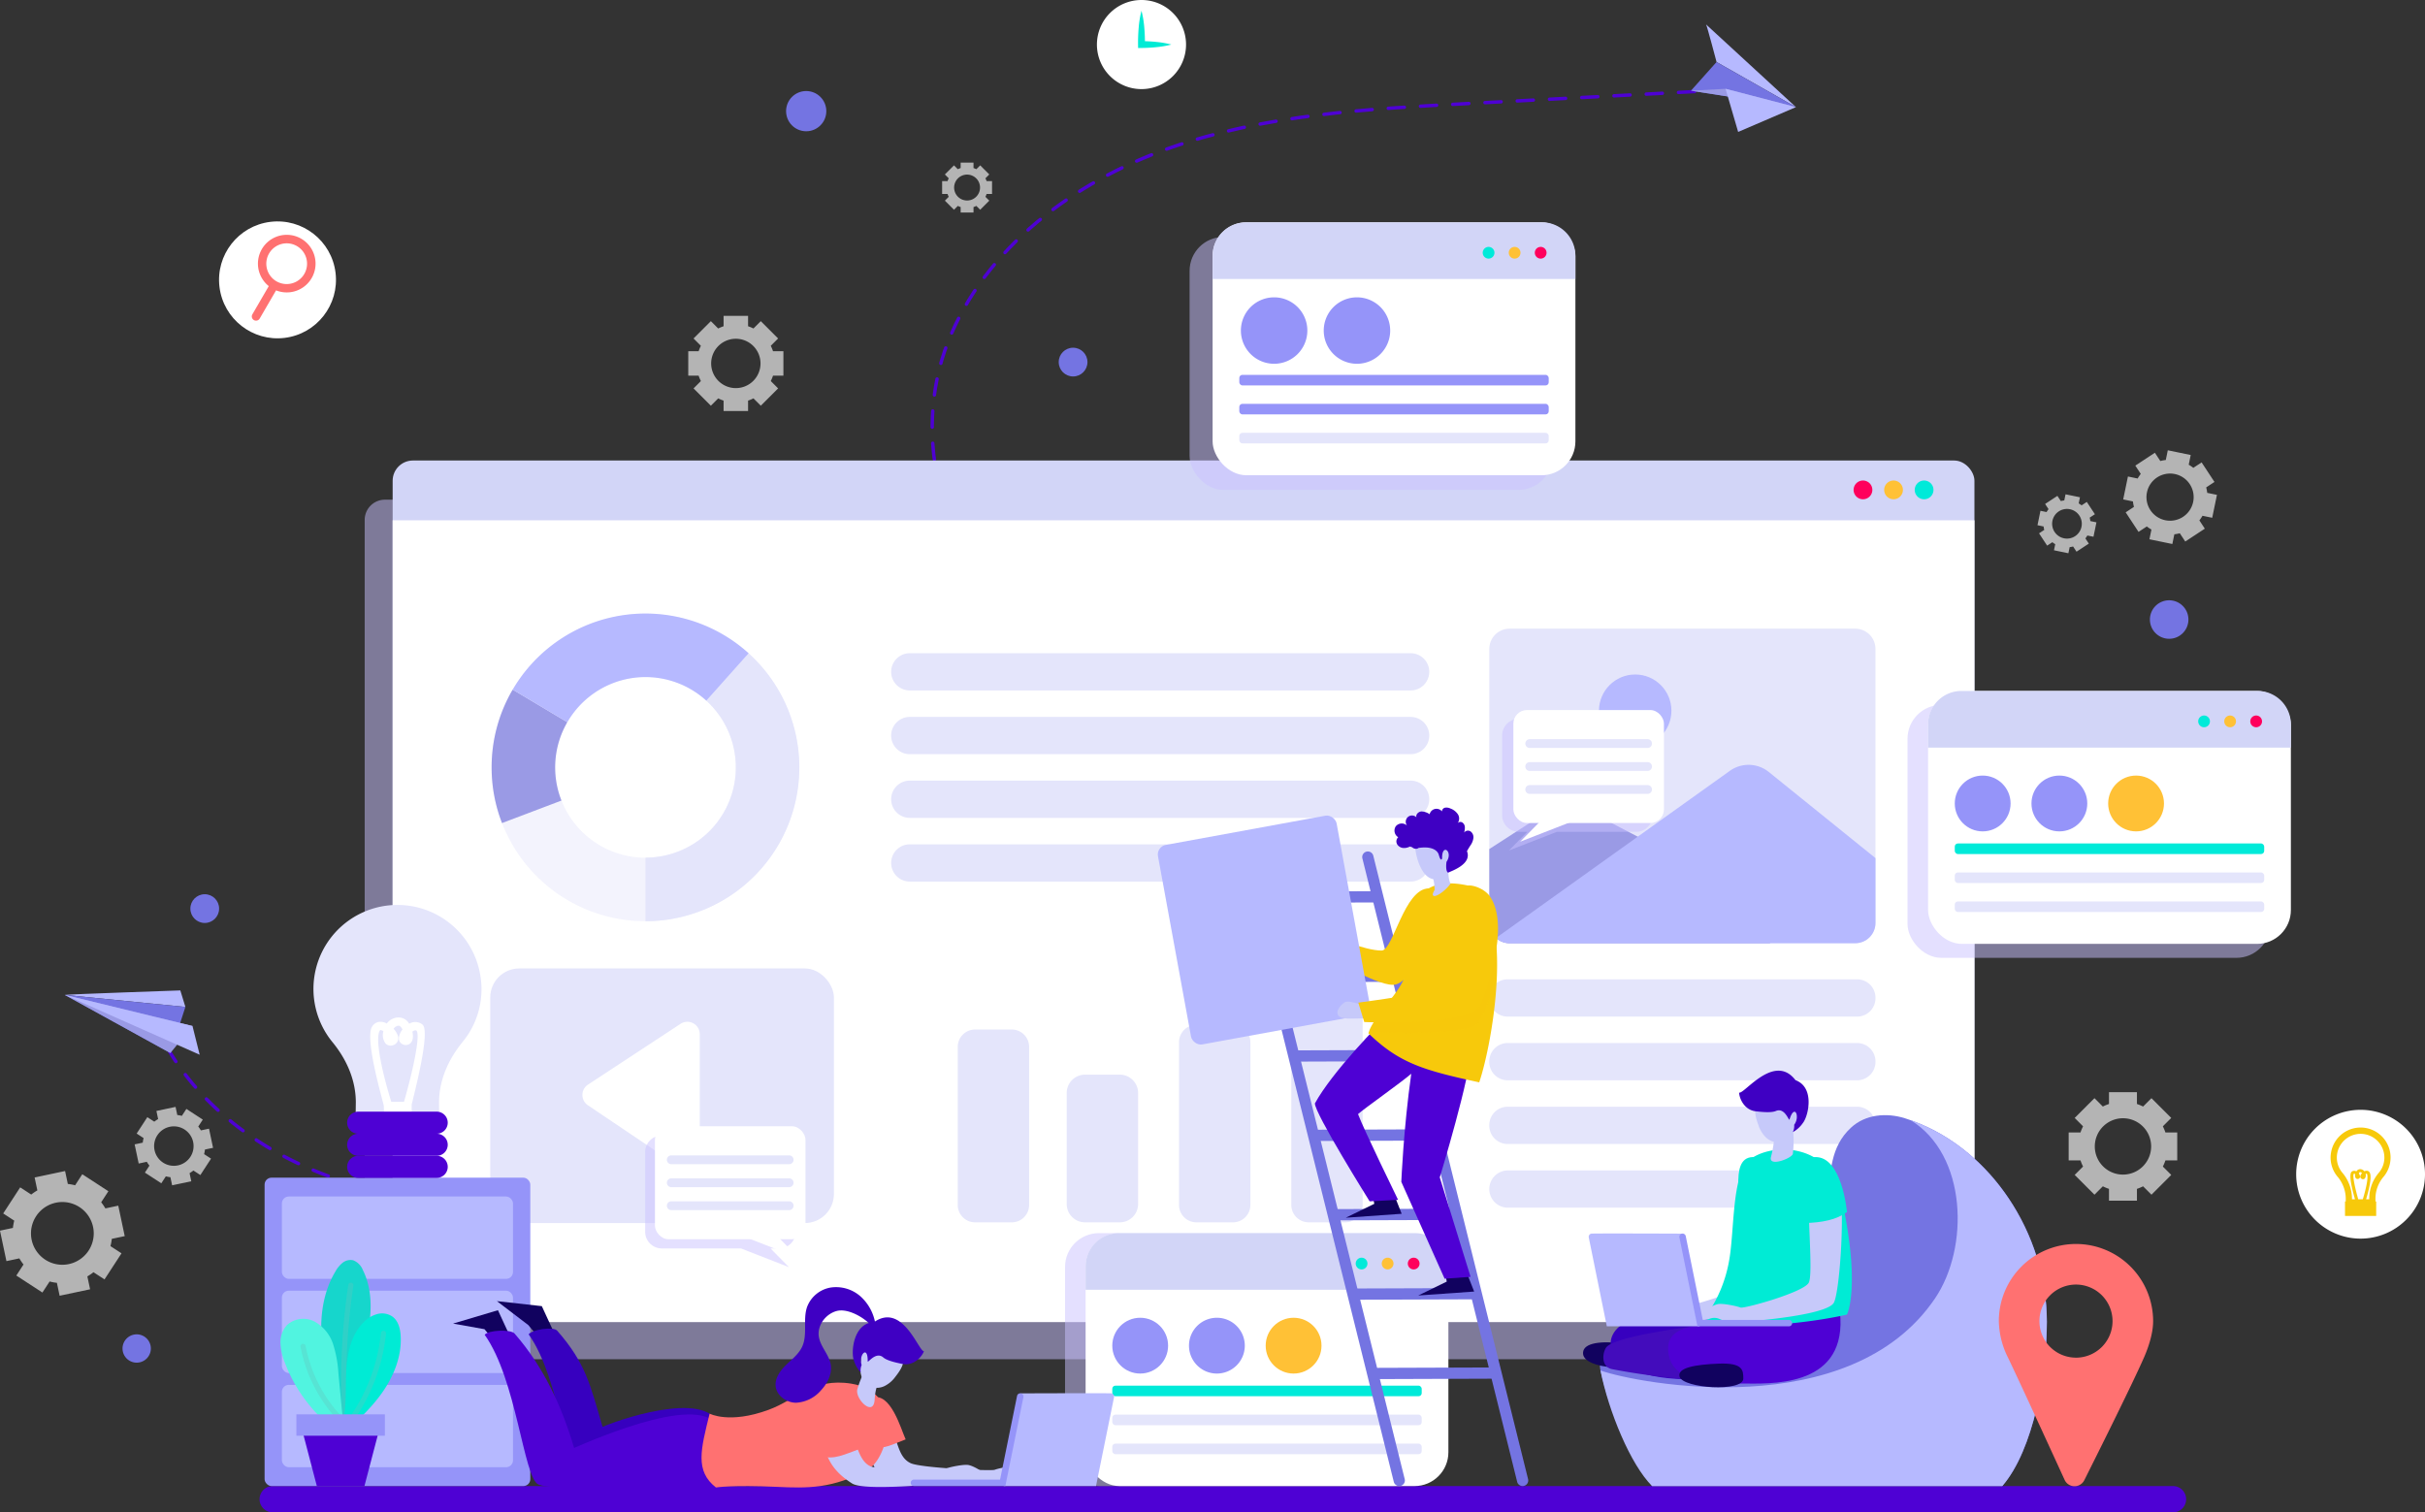 <svg xmlns="http://www.w3.org/2000/svg" xmlns:xlink="http://www.w3.org/1999/xlink" width="677.182" height="422.395" viewBox="0 0 677.182 422.395">
  <rect x="0" y="0" width="677.182" height="422.395" fill="#333333" stroke="none"/>
  <defs>
    <clipPath id="clip-path">
      <path id="Rectangle_670" data-name="Rectangle 670" d="M5.652,0H102.19a5.651,5.651,0,0,1,5.651,5.651V82.2a5.651,5.651,0,0,1-5.651,5.651H5.652A5.652,5.652,0,0,1,0,82.2V5.652A5.652,5.652,0,0,1,5.652,0Z" fill="none"/>
    </clipPath>
  </defs>
  <g id="website_development_illustration" transform="translate(-57.598 -213.871)">
    <g id="Group_4100" data-name="Group 4100" transform="translate(57.598 213.871)">
      <path id="Path_9240" data-name="Path 9240" d="M597.73,171.49,525.619,175.3c-28.213,1.493-56.877,3.071-83.527,12.453s-51.483,27.82-61.841,54.106-2.361,60.5,22.187,74.484" transform="translate(-115.508 -146.394)" fill="none" stroke="#4e01d4" stroke-linecap="round" stroke-miterlimit="10" stroke-width="0.951" stroke-dasharray="4.509"/>
      <path id="Path_9242" data-name="Path 9242" d="M441.694,338.75c11.881,20.449,33.7,33.853,56.7,39.367s47.17,3.847,70.427-.445a320.066,320.066,0,0,0,88.2-30.1c14.325-7.373,28.436-15.955,44.281-18.865,25.883-4.752,54.078,7.9,67.736,30.392" transform="translate(-394.966 -46.1)" fill="none" stroke="#4e01d4" stroke-linecap="round" stroke-miterlimit="10" stroke-width="0.951" stroke-dasharray="4.509"/>
      <path id="Path_9244" data-name="Path 9244" d="M559.938,226.635a10.852,10.852,0,0,1-.626,1.5l2.051,2.052-4.837,4.837-2.051-2.052a10.851,10.851,0,0,1-1.5.626v2.9h-6.841v-2.9a10.841,10.841,0,0,1-1.5-.626l-2.051,2.052-4.837-4.837,2.051-2.052a10.852,10.852,0,0,1-.626-1.5h-2.9v-6.841h2.9a10.851,10.851,0,0,1,.626-1.5l-2.051-2.051,4.837-4.837,2.051,2.053a10.849,10.849,0,0,1,1.5-.627v-2.9h6.841v2.9a10.859,10.859,0,0,1,1.5.627l2.051-2.053,4.837,4.837-2.051,2.051a10.851,10.851,0,0,1,.626,1.5h2.9v6.841Zm-3.491-3.42a6.891,6.891,0,1,0-6.892,6.891A6.891,6.891,0,0,0,556.447,223.215Z" transform="translate(-344.073 -121.711)" fill="#fff" opacity="0.63"/>
      <path id="Path_9245" data-name="Path 9245" d="M326.24,361.038a12.466,12.466,0,0,1-.714,1.713l2.342,2.341-5.522,5.522L320,368.271a12.269,12.269,0,0,1-1.713.716v3.305h-7.809v-3.305a12.27,12.27,0,0,1-1.713-.716l-2.341,2.343-5.522-5.522,2.341-2.341a12.466,12.466,0,0,1-.714-1.713h-3.307v-7.809h3.307a12.463,12.463,0,0,1,.714-1.713l-2.341-2.341,5.522-5.522,2.341,2.342a12.441,12.441,0,0,1,1.713-.714v-3.307h7.809v3.307a12.44,12.44,0,0,1,1.713.714l2.342-2.342,5.522,5.522-2.342,2.341a12.463,12.463,0,0,1,.714,1.713h3.305v7.809Zm-3.985-3.9A7.868,7.868,0,1,0,314.387,365,7.869,7.869,0,0,0,322.255,357.134Z" transform="translate(278.454 -36.944)" fill="#fff" opacity="0.63"/>
      <path id="Path_9246" data-name="Path 9246" d="M513.212,192.629a5.535,5.535,0,0,1-.328.788l1.077,1.077-2.539,2.539-1.077-1.077a5.81,5.81,0,0,1-.786.328v1.52h-3.591v-1.52a5.54,5.54,0,0,1-.788-.328l-1.076,1.077-2.54-2.539,1.077-1.077a5.527,5.527,0,0,1-.328-.788h-1.521v-3.591h1.521a5.506,5.506,0,0,1,.328-.787l-1.077-1.077,2.54-2.539,1.076,1.077a5.738,5.738,0,0,1,.788-.33v-1.52h3.591v1.52a5.814,5.814,0,0,1,.786.33l1.077-1.077,2.539,2.539-1.077,1.077a5.514,5.514,0,0,1,.328.787h1.521v3.591Zm-1.831-1.795a3.618,3.618,0,1,0-3.619,3.617A3.619,3.619,0,0,0,511.381,190.834Z" transform="translate(-237.704 -138.451)" fill="#fff" opacity="0.63"/>
      <path id="Path_9247" data-name="Path 9247" d="M339.583,243.163a10.393,10.393,0,0,1,.289,1.525l2.716.56-1.322,6.4-2.716-.56a10.29,10.29,0,0,1-.869,1.287l1.522,2.314-5.463,3.593-1.522-2.312a10.186,10.186,0,0,1-1.525.287l-.56,2.716-6.4-1.32.56-2.716a10.652,10.652,0,0,1-1.287-.869l-2.312,1.521-3.594-5.461,2.314-1.522a10.4,10.4,0,0,1-.289-1.525l-2.716-.562,1.322-6.4,2.716.562a10.163,10.163,0,0,1,.869-1.287l-1.522-2.314,5.463-3.594,1.52,2.314a10.427,10.427,0,0,1,1.527-.289l.56-2.716,6.4,1.322-.56,2.716a10.278,10.278,0,0,1,1.287.869l2.312-1.522,3.594,5.463Zm-4.583-.9a6.588,6.588,0,1,0-1.883,9.125A6.588,6.588,0,0,0,335,242.265Zm-27.95,9.346a6.673,6.673,0,0,1,.182.959l1.706.353-.829,4.026L306.4,256.6a6.644,6.644,0,0,1-.547.808l.957,1.455-3.435,2.259-.957-1.453a6.441,6.441,0,0,1-.959.181l-.353,1.708-4.026-.831.353-1.708a6.191,6.191,0,0,1-.809-.547l-1.455.957-2.259-3.435,1.453-.956a6.681,6.681,0,0,1-.181-.961l-1.708-.351.831-4.026,1.708.351a6.424,6.424,0,0,1,.547-.81l-.957-1.455,3.435-2.259.956,1.455a6.466,6.466,0,0,1,.961-.181l.351-1.708,4.028.829-.353,1.709a6.585,6.585,0,0,1,.81.545l1.455-.957,2.259,3.435Zm-2.882-.565a4.142,4.142,0,1,0-1.184,5.737A4.143,4.143,0,0,0,304.169,251.047Z" transform="translate(276.495 -107.037)" fill="#fff" opacity="0.63"/>
      <path id="Path_9248" data-name="Path 9248" d="M639.84,388.5a13.673,13.673,0,0,1-1.164-1.708l-3.607.764-1.8-8.509,3.607-.762a13.947,13.947,0,0,1,.375-2.031l-3.085-2.01,4.745-7.287,3.085,2.01a13.785,13.785,0,0,1,1.708-1.163l-.762-3.609,8.507-1.8.762,3.608a13.935,13.935,0,0,1,2.031.374l2.01-3.085,7.287,4.745-2.01,3.085a13.824,13.824,0,0,1,1.164,1.708l3.607-.762,1.8,8.507-3.607.762a13.962,13.962,0,0,1-.374,2.033l3.085,2.008-4.745,7.287-3.085-2.01a13.676,13.676,0,0,1-1.708,1.164l.764,3.607-8.509,1.8-.762-3.607a13.932,13.932,0,0,1-2.031-.374l-2.01,3.085-7.287-4.745Zm6.065-1.345a8.762,8.762,0,1,0-2.56-12.123A8.762,8.762,0,0,0,645.905,387.153ZM675,360.891a8.721,8.721,0,0,1-.731-1.074L672,360.3l-1.13-5.35,2.269-.479a8.576,8.576,0,0,1,.235-1.277l-1.941-1.263,2.985-4.581,1.939,1.263a8.662,8.662,0,0,1,1.074-.731l-.48-2.269,5.35-1.13.479,2.269a8.555,8.555,0,0,1,1.277.235l1.263-1.941,4.583,2.985-1.264,1.939a8.661,8.661,0,0,1,.732,1.074l2.268-.479,1.13,5.35-2.268.479a8.559,8.559,0,0,1-.236,1.277l1.941,1.263-2.983,4.583-1.941-1.264a8.513,8.513,0,0,1-1.072.731l.478,2.269-5.35,1.13-.479-2.269a8.331,8.331,0,0,1-1.276-.235l-1.264,1.941-4.581-2.985Zm3.814-.846a5.509,5.509,0,1,0-1.611-7.622A5.509,5.509,0,0,0,678.813,360.045Z" transform="translate(-633.272 -35.335)" fill="#fff" opacity="0.63"/>
      <g id="Group_4100-2" data-name="Group 4100" transform="translate(306.317 0)">
        <path id="Path_9249" data-name="Path 9249" d="M492.685,168.649a12.443,12.443,0,1,1-12.443-12.443A12.442,12.442,0,0,1,492.685,168.649Z" transform="translate(-467.799 -156.206)" fill="#fff"/>
        <path id="Path_9250" data-name="Path 9250" d="M471.261,158.032a27.43,27.43,0,0,1,.782,4.722q.207,2.362.176,4.722l-.957-.959c1.389.021,2.78.077,4.169.232a26.009,26.009,0,0,1,4.167.727,26.2,26.2,0,0,1-4.167.727c-1.389.154-2.78.21-4.169.23l-.946.015-.011-.972q-.03-2.362.176-4.722A27.439,27.439,0,0,1,471.261,158.032Z" transform="translate(-458.818 -155.034)" fill="#00ebd5"/>
      </g>
      <g id="Group_4101" data-name="Group 4101" transform="translate(59.295 59.979)">
        <ellipse id="Ellipse_292" data-name="Ellipse 292" cx="16.318" cy="16.318" rx="16.318" ry="16.318" transform="matrix(-0.122, -0.993, 0.993, -0.122, 3.988, 36.379)" fill="#fff"/>
        <path id="Path_9251" data-name="Path 9251" d="M625.677,228.705l-4.583,7.887a1.179,1.179,0,0,1-2.039-1.184l4.584-7.888a8.045,8.045,0,1,1,2.038,1.186Zm7.883-4.588a5.689,5.689,0,1,0-7.777,2.059A5.7,5.7,0,0,0,633.561,224.117Z" transform="translate(-607.88 -207.587)" fill="#ff7171"/>
      </g>
      <g id="Group_4102" data-name="Group 4102" transform="translate(641.211 309.965)">
        <path id="Path_9252" data-name="Path 9252" d="M293.064,362.964a17.986,17.986,0,1,1-17.985-17.985A17.986,17.986,0,0,1,293.064,362.964Z" transform="translate(-257.093 -344.979)" fill="#fff"/>
        <path id="Path_9253" data-name="Path 9253" d="M275.468,367.661v.97h.205v4.034h-8.706v-4.034h.205v-.969a9.609,9.609,0,0,0-2.353-6.034,8.254,8.254,0,0,1-1.742-6.727,8.371,8.371,0,1,1,14.724,6.75A9.493,9.493,0,0,0,275.468,367.661Zm-6.558,0v.356h.844c-.854-2.941-1.813-6.957-.936-7.694a1.125,1.125,0,0,1,1.187-.163,1.285,1.285,0,0,1,.145.069,1.227,1.227,0,0,1,1.082-.626h0a1.486,1.486,0,0,1,1.148.608,1.234,1.234,0,0,1,.9-.138,1,1,0,0,1,.593.494c.716,1.289-.388,5.376-1.02,7.45h.88v-.358a11.2,11.2,0,0,1,2.727-7.113,6.483,6.483,0,0,0,1.5-4.167,6.637,6.637,0,0,0-13.167-1.184,6.541,6.541,0,0,0,1.376,5.333A11.312,11.312,0,0,1,268.909,367.663Zm3.025.356c.8-2.58,1.658-6.169,1.158-7.072a.189.189,0,0,0-.076-.085.691.691,0,0,0-.3.122,1.385,1.385,0,0,1-.227,1.233.7.7,0,0,1-.709.167.733.733,0,0,1-.489-1,1.932,1.932,0,0,1,.407-.642.637.637,0,0,0-.507-.312c-.105,0-.21.118-.264.19a1.4,1.4,0,0,0-.113.192,1.545,1.545,0,0,1,.36.852.635.635,0,0,1-.376.617.69.69,0,0,1-.762-.09,1.229,1.229,0,0,1-.209-1.174.956.956,0,0,0-.158-.092c-.167-.072-.223-.023-.266.013-.368.486.338,3.892,1.261,7.08Z" transform="translate(-253.333 -343.033)" fill="#f7c90b"/>
      </g>
      <g id="Group_4104" data-name="Group 4104" transform="translate(18.106 276.616)">
        <path id="Path_9258" data-name="Path 9258" d="M637.976,325.925c.962-.181,32.249-1.256,32.249-1.256l1.417,4.614Z" transform="translate(-637.976 -324.669)" fill="#b6b9ff"/>
        <path id="Path_9259" data-name="Path 9259" d="M671.642,328.792l-4.2,12.877-29.467-16.234Z" transform="translate(-637.975 -324.178)" fill="#7474e2"/>
        <path id="Path_9260" data-name="Path 9260" d="M666.236,341.668l-29.467-16.234,35.648,8.685Z" transform="translate(-636.769 -324.178)" fill="#9a9ae5"/>
        <path id="Path_9261" data-name="Path 9261" d="M671.192,334.119l-35.648-8.685L673.2,342.143Z" transform="translate(-635.544 -324.178)" fill="#b6b9ff"/>
      </g>
      <g id="Group_4105" data-name="Group 4105" transform="translate(472.197 6.832)">
        <path id="Path_9262" data-name="Path 9262" d="M364.077,160.367c.335.665,2.921,10.484,2.921,10.484l22.165,12.6Z" transform="translate(-359.846 -160.367)" fill="#b6b9ff"/>
        <path id="Path_9263" data-name="Path 9263" d="M364.077,174.77l7.151-8.018,22.165,12.6Z" transform="translate(-364.077 -156.268)" fill="#7474e2"/>
        <path id="Path_9264" data-name="Path 9264" d="M364.077,171.843l9.664-.533,19.653,5.119Z" transform="translate(-364.077 -153.341)" fill="#9a9ae5"/>
        <path id="Path_9265" data-name="Path 9265" d="M364.077,171.31l3.518,12.045,16.134-6.926Z" transform="translate(-354.414 -153.341)" fill="#b6b9ff"/>
      </g>
      <g id="Group_4107" data-name="Group 4107" transform="translate(101.838 128.618)">
        <rect id="Rectangle_665" data-name="Rectangle 665" width="441.714" height="240.063" rx="5.658" transform="translate(0 10.934)" fill="#cbc2ff" opacity="0.5" style="mix-blend-mode: multiply;isolation: isolate"/>
        <rect id="Rectangle_666" data-name="Rectangle 666" width="441.714" height="240.063" rx="5.658" transform="translate(7.81 0)" fill="#d2d5f7"/>
        <path id="Rectangle_667" data-name="Rectangle 667" d="M0,0H441.714a0,0,0,0,1,0,0V218.332a5.62,5.62,0,0,1-5.62,5.62H5.62A5.62,5.62,0,0,1,0,218.332V0A0,0,0,0,1,0,0Z" transform="translate(7.81 16.691)" fill="#fff"/>
      </g>
      <g id="Group_4108" data-name="Group 4108" transform="translate(517.619 134.207)">
        <path id="Path_9270" data-name="Path 9270" d="M356.316,240.557a2.617,2.617,0,1,1-2.617-2.617A2.617,2.617,0,0,1,356.316,240.557Z" transform="translate(-351.081 -237.94)" fill="#ff005c"/>
        <path id="Path_9271" data-name="Path 9271" d="M348.5,237.94a2.617,2.617,0,1,0,2.617,2.617A2.617,2.617,0,0,0,348.5,237.94Z" transform="translate(-337.345 -237.94)" fill="#ffc136"/>
        <path id="Path_9272" data-name="Path 9272" d="M343.3,237.94a2.617,2.617,0,1,0,2.617,2.617A2.617,2.617,0,0,0,343.3,237.94Z" transform="translate(-323.612 -237.94)" fill="#00ead9"/>
      </g>
      <g id="Group_4112" data-name="Group 4112" transform="translate(136.898 171.353)">
        <g id="Group_4109" data-name="Group 4109" transform="translate(0.387)">
          <path id="Path_9273" data-name="Path 9273" d="M533.563,303.535a42.931,42.931,0,1,1,2.906,15.558A42.753,42.753,0,0,1,533.563,303.535Zm17.748,0a24.868,24.868,0,0,0,1.767,9.271,25.188,25.188,0,0,0,23.458,15.955c.218,0,.435-.013.64-.026A25.216,25.216,0,1,0,554.7,290.909,24.925,24.925,0,0,0,551.311,303.535Z" transform="translate(-533.563 -260.562)" fill="#e4e5fb" opacity="0.45"/>
          <path id="Path_9274" data-name="Path 9274" d="M533.563,342.155V324.42c.218,0,.435-.013.64-.026a25.2,25.2,0,0,0,16.353-43.83l11.806-13.241a42.956,42.956,0,0,1-28.8,74.832Z" transform="translate(-490.59 -256.221)" fill="#e4e5fb"/>
          <path id="Path_9275" data-name="Path 9275" d="M573.021,295.224A42.818,42.818,0,0,1,578.9,273.5l15.257,9.095a25.217,25.217,0,0,0-1.636,21.895l-16.6,6.289A42.833,42.833,0,0,1,573.021,295.224Z" transform="translate(-573.018 -252.253)" fill="#9a9ae5"/>
          <path id="Path_9276" data-name="Path 9276" d="M542.186,281.812a42.963,42.963,0,0,1,65.889-10.149L596.26,284.9a25.2,25.2,0,0,0-38.817,6.008Z" transform="translate(-536.299 -260.561)" fill="#b6b9ff"/>
        </g>
        <path id="Path_9277" data-name="Path 9277" d="M571.5,267.313H431.638a5.2,5.2,0,0,0-5.2,5.2h0a5.2,5.2,0,0,0,5.2,5.2H571.5a5.2,5.2,0,0,0,5.2-5.2h0A5.2,5.2,0,0,0,571.5,267.313Zm0,28.2H431.638a5.2,5.2,0,0,1-5.2-5.205h0a5.2,5.2,0,0,1,5.2-5.2H571.5a5.2,5.2,0,0,1,5.2,5.2h0A5.2,5.2,0,0,1,571.5,295.511Zm0,17.789H431.638a5.2,5.2,0,0,1-5.2-5.205h0a5.2,5.2,0,0,1,5.2-5.2H571.5a5.2,5.2,0,0,1,5.2,5.2h0A5.2,5.2,0,0,1,571.5,313.3Zm0,17.789H431.638a5.2,5.2,0,0,1-5.2-5.2v0a5.2,5.2,0,0,1,5.2-5.2H571.5a5.2,5.2,0,0,1,5.2,5.205h0A5.2,5.2,0,0,1,571.5,331.09Z" transform="translate(-314.479 -256.228)" fill="#e4e5fb"/>
        <path id="Path_9278" data-name="Path 9278" d="M458.392,328.065v-.154a5.115,5.115,0,0,0-5.113-5.128H355.663a5.115,5.115,0,0,0-5.113,5.126v.156a5.126,5.126,0,0,0,5.126,5.126h97.589A5.127,5.127,0,0,0,458.392,328.065ZM355.676,340.574h97.589a5.126,5.126,0,0,1,5.126,5.126v.154a5.126,5.126,0,0,1-5.126,5.126H355.676a5.126,5.126,0,0,1-5.126-5.126V345.7A5.126,5.126,0,0,1,355.676,340.574ZM458.392,363.49v.154a5.127,5.127,0,0,1-5.126,5.128H355.676a5.127,5.127,0,0,1-5.126-5.128v-.154a5.127,5.127,0,0,1,5.126-5.126h97.589A5.127,5.127,0,0,1,458.392,363.49Zm-5.205,23.072H355.755a5.2,5.2,0,0,1-5.205-5.205h0a5.2,5.2,0,0,1,5.205-5.2h97.431a5.2,5.2,0,0,1,5.205,5.2h0A5.2,5.2,0,0,1,453.187,386.562Z" transform="translate(-71.564 -220.616)" fill="#e4e5fb"/>
        <rect id="Rectangle_668" data-name="Rectangle 668" width="95.975" height="71.103" rx="8.107" transform="translate(0 99.129)" fill="#e4e5fb"/>
        <g id="Group_4111" data-name="Group 4111" transform="translate(278.987 4.229)">
          <g id="Group_4110" data-name="Group 4110" clip-path="url(#clip-path)">
            <path id="Rectangle_669" data-name="Rectangle 669" d="M5.652,0H102.19a5.651,5.651,0,0,1,5.651,5.651V82.2a5.651,5.651,0,0,1-5.651,5.651H5.652A5.652,5.652,0,0,1,0,82.2V5.652A5.652,5.652,0,0,1,5.652,0Z" fill="#e4e5fb"/>
            <path id="Path_9279" data-name="Path 9279" d="M477.754,321.2l-51.968-27.155a8.99,8.99,0,0,0-9.038.415l-48.316,31.193v8.919H478.122Z" transform="translate(-399.644 -243.95)" fill="#9a9ae5"/>
            <path id="Path_9280" data-name="Path 9280" d="M460.662,316.294l-34.677-28a8.987,8.987,0,0,0-10.873-.319L346.3,337.169H462.75Z" transform="translate(-347.935 -248.269)" fill="#b6b9ff"/>
            <ellipse id="Ellipse_293" data-name="Ellipse 293" cx="10.116" cy="10.116" rx="10.116" ry="10.116" transform="translate(30.628 12.8)" fill="#b6b9ff"/>
          </g>
        </g>
        <path id="Path_9281" data-name="Path 9281" d="M483.018,352.9H473.3a5.108,5.108,0,0,0-5.107,5.107v31.029a5.107,5.107,0,0,0,5.107,5.107h9.716a5.107,5.107,0,0,0,5.107-5.107V358.009A5.108,5.108,0,0,0,483.018,352.9Zm-30.173-12.607H442.607a4.845,4.845,0,0,0-4.846,4.845V389.3a4.845,4.845,0,0,0,4.846,4.846h10.238a4.845,4.845,0,0,0,4.846-4.846V345.14A4.845,4.845,0,0,0,452.844,340.295Zm66.636,3.548v45.444a4.859,4.859,0,0,1-4.859,4.857H504.41a4.859,4.859,0,0,1-4.859-4.857V343.843a4.859,4.859,0,0,1,4.859-4.859h10.212A4.859,4.859,0,0,1,519.48,343.843Zm16.284-26.5h10.213a4.859,4.859,0,0,1,4.859,4.859v67.085a4.859,4.859,0,0,1-4.859,4.857H535.764a4.858,4.858,0,0,1-4.857-4.857V322.2A4.859,4.859,0,0,1,535.764,317.343Z" transform="translate(-307.208 -224.109)" fill="#e4e5fb"/>
        <path id="Path_9282" data-name="Path 9282" d="M583.272,367.854V333.47a3.464,3.464,0,0,0-5.364-2.895l-25.847,16.975a3.462,3.462,0,0,0-.035,5.767l25.847,17.409A3.464,3.464,0,0,0,583.272,367.854Z" transform="translate(-524.759 -215.982)" fill="#fff"/>
      </g>
      <path id="Path_9283" data-name="Path 9283" d="M301.388,416.323H832.037a3.674,3.674,0,0,0,3.675-3.673h0a3.675,3.675,0,0,0-3.675-3.675H301.388a3.673,3.673,0,0,0-3.673,3.675h0A3.672,3.672,0,0,0,301.388,416.323Z" transform="translate(-225.231 6.072)" fill="#4e01d4"/>
      <rect id="Rectangle_671" data-name="Rectangle 671" width="101.309" height="70.64" rx="9.45" transform="translate(332.197 66.184)" fill="#cbc2ff" opacity="0.5" style="mix-blend-mode: multiply;isolation: isolate"/>
      <rect id="Rectangle_672" data-name="Rectangle 672" width="101.309" height="70.64" rx="9.45" transform="translate(338.622 62.097)" fill="#fff"/>
      <path id="Rectangle_673" data-name="Rectangle 673" d="M9.308,0H92a9.308,9.308,0,0,1,9.308,9.308v6.514a0,0,0,0,1,0,0H0a0,0,0,0,1,0,0V9.308A9.308,9.308,0,0,1,9.308,0Z" transform="translate(338.622 62.097)" fill="#d2d5f7"/>
      <g id="Group_4113" data-name="Group 4113" transform="translate(414.05 68.954)">
        <path id="Path_9284" data-name="Path 9284" d="M406.489,199.839a1.638,1.638,0,1,0,1.637-1.639A1.636,1.636,0,0,0,406.489,199.839Z" transform="translate(-391.941 -198.2)" fill="#ff005c"/>
        <path id="Path_9285" data-name="Path 9285" d="M410.919,199.839a1.638,1.638,0,1,0,1.637-1.639A1.636,1.636,0,0,0,410.919,199.839Z" transform="translate(-403.645 -198.2)" fill="#ffc136"/>
        <path id="Path_9286" data-name="Path 9286" d="M415.349,199.839a1.638,1.638,0,1,0,1.637-1.639A1.637,1.637,0,0,0,415.349,199.839Z" transform="translate(-415.349 -198.2)" fill="#00ead9"/>
      </g>
      <g id="Group_4114" data-name="Group 4114" transform="translate(346.072 83.044)">
        <rect id="Rectangle_674" data-name="Rectangle 674" width="86.409" height="2.951" rx="0.868" transform="translate(0 37.84)" fill="#e4e5fb"/>
        <rect id="Rectangle_675" data-name="Rectangle 675" width="86.409" height="2.951" rx="0.868" transform="translate(0 29.744)" fill="#9594f9"/>
        <rect id="Rectangle_676" data-name="Rectangle 676" width="86.409" height="2.951" rx="0.868" transform="translate(0 21.649)" fill="#9594f9"/>
        <path id="Path_9287" data-name="Path 9287" d="M456.214,216.058a9.278,9.278,0,1,0,9.277-9.277A9.277,9.277,0,0,0,456.214,216.058Zm-13.855-9.277a9.278,9.278,0,1,1-9.279,9.277A9.276,9.276,0,0,1,442.359,206.781Z" transform="translate(-432.631 -206.781)" fill="#9594f9"/>
      </g>
      <rect id="Rectangle_677" data-name="Rectangle 677" width="101.309" height="70.64" rx="9.45" transform="translate(297.412 344.407)" fill="#cbc2ff" opacity="0.5" style="mix-blend-mode: multiply;isolation: isolate"/>
      <rect id="Rectangle_678" data-name="Rectangle 678" width="101.309" height="70.64" rx="9.45" transform="translate(303.156 344.407)" fill="#fff"/>
      <path id="Rectangle_679" data-name="Rectangle 679" d="M9.308,0H92a9.308,9.308,0,0,1,9.308,9.308v6.514a0,0,0,0,1,0,0H0a0,0,0,0,1,0,0V9.308A9.308,9.308,0,0,1,9.308,0Z" transform="translate(303.156 344.407)" fill="#d2d5f7"/>
      <g id="Group_4115" data-name="Group 4115" transform="translate(378.585 351.263)">
        <path id="Path_9288" data-name="Path 9288" d="M428.088,371.769a1.638,1.638,0,1,0,1.637-1.639A1.638,1.638,0,0,0,428.088,371.769Z" transform="translate(-413.54 -370.13)" fill="#ff005c"/>
        <path id="Path_9289" data-name="Path 9289" d="M432.518,371.769a1.638,1.638,0,1,0,1.637-1.639A1.638,1.638,0,0,0,432.518,371.769Z" transform="translate(-425.244 -370.13)" fill="#ffc136"/>
        <path id="Path_9290" data-name="Path 9290" d="M436.948,371.769a1.638,1.638,0,1,0,1.639-1.639A1.639,1.639,0,0,0,436.948,371.769Z" transform="translate(-436.948 -370.13)" fill="#00ead9"/>
      </g>
      <g id="Group_4116" data-name="Group 4116" transform="translate(310.606 368.039)">
        <rect id="Rectangle_680" data-name="Rectangle 680" width="86.409" height="2.951" rx="0.868" transform="translate(0 35.154)" fill="#e4e5fb"/>
        <rect id="Rectangle_681" data-name="Rectangle 681" width="86.409" height="2.951" rx="0.868" transform="translate(0 27.059)" fill="#e4e5fb"/>
        <rect id="Rectangle_682" data-name="Rectangle 682" width="86.409" height="2.951" rx="0.868" transform="translate(0 18.963)" fill="#00ead9"/>
        <ellipse id="Ellipse_294" data-name="Ellipse 294" cx="7.793" cy="7.793" rx="7.793" ry="7.793" transform="translate(0 0)" fill="#9594f9"/>
        <path id="Path_9291" data-name="Path 9291" d="M457.807,388.14a7.793,7.793,0,1,0,7.793-7.793A7.793,7.793,0,0,0,457.807,388.14Z" transform="translate(-436.389 -380.347)" fill="#9594f9"/>
        <ellipse id="Ellipse_295" data-name="Ellipse 295" cx="7.793" cy="7.793" rx="7.793" ry="7.793" transform="translate(42.836 0)" fill="#ffc136"/>
      </g>
      <rect id="Rectangle_683" data-name="Rectangle 683" width="101.309" height="70.64" rx="9.45" transform="translate(532.676 196.877)" fill="#cbc2ff" opacity="0.5" style="mix-blend-mode: multiply;isolation: isolate"/>
      <rect id="Rectangle_684" data-name="Rectangle 684" width="101.309" height="70.64" rx="9.45" transform="translate(538.42 192.979)" fill="#fff"/>
      <path id="Rectangle_685" data-name="Rectangle 685" d="M9.308,0H92a9.308,9.308,0,0,1,9.308,9.308v6.514a0,0,0,0,1,0,0H0a0,0,0,0,1,0,0V9.308A9.308,9.308,0,0,1,9.308,0Z" transform="translate(538.42 192.979)" fill="#d2d5f7"/>
      <g id="Group_4117" data-name="Group 4117" transform="translate(613.849 199.836)">
        <path id="Path_9292" data-name="Path 9292" d="M284.809,279.546a1.639,1.639,0,1,0,1.639-1.637A1.639,1.639,0,0,0,284.809,279.546Z" transform="translate(-270.263 -277.909)" fill="#ff005c"/>
        <path id="Path_9293" data-name="Path 9293" d="M289.239,279.546a1.638,1.638,0,1,0,1.637-1.637A1.638,1.638,0,0,0,289.239,279.546Z" transform="translate(-281.965 -277.909)" fill="#ffc136"/>
        <path id="Path_9294" data-name="Path 9294" d="M293.669,279.546a1.638,1.638,0,1,0,1.637-1.637A1.638,1.638,0,0,0,293.669,279.546Z" transform="translate(-293.669 -277.909)" fill="#00ead9"/>
      </g>
      <g id="Group_4118" data-name="Group 4118" transform="translate(545.87 216.612)">
        <rect id="Rectangle_686" data-name="Rectangle 686" width="86.409" height="2.951" rx="0.868" transform="translate(0 35.154)" fill="#e4e5fb"/>
        <rect id="Rectangle_687" data-name="Rectangle 687" width="86.409" height="2.951" rx="0.868" transform="translate(0 27.058)" fill="#e4e5fb"/>
        <rect id="Rectangle_688" data-name="Rectangle 688" width="86.409" height="2.951" rx="0.868" transform="translate(0 18.963)" fill="#00ead9"/>
        <ellipse id="Ellipse_296" data-name="Ellipse 296" cx="7.793" cy="7.793" rx="7.793" ry="7.793" transform="translate(0 0)" fill="#9594f9"/>
        <ellipse id="Ellipse_297" data-name="Ellipse 297" cx="7.793" cy="7.793" rx="7.793" ry="7.793" transform="translate(21.418 0)" fill="#9594f9"/>
        <ellipse id="Ellipse_298" data-name="Ellipse 298" cx="7.793" cy="7.793" rx="7.793" ry="7.793" transform="translate(42.836 0)" fill="#ffc136"/>
      </g>
      <path id="Path_9295" data-name="Path 9295" d="M375.266,393.174c16.1-15.645,4.77-33.088,16.2-43.754,4.064-3.8,10-4.268,15.108-2.667,23.31,7.3,39.639,31.8,39.639,56.836,0,14.179-3.653,35.679-12.453,45.887H335.976c-5.9-7.488-11.811-20.561-14.42-32.287C318.979,405.6,349.5,418.217,375.266,393.174Z" transform="translate(125.377 -34.43)" fill="#7474e2"/>
      <path id="Path_9296" data-name="Path 9296" d="M414.854,396.474c9.557-14.147,8.98-40.029-6.831-49.731,22.449,7.9,38.032,31.843,38.032,56.3,0,14.179-3.653,35.679-12.453,45.887H335.823c-6.023-5.969-12.146-20.827-14.42-32.287C331.792,420.328,391.068,431.684,414.854,396.474Z" transform="translate(125.53 -33.881)" fill="#b6b9ff"/>
      <path id="Path_9297" data-name="Path 9297" d="M399.964,384.726c-6.606-.652-10.776.227-10.514,3.051.4,4.307,15.279,5.23,17.543,1.03C407.819,387.274,406.9,385.411,399.964,384.726Z" transform="translate(52.626 -9.628)" fill="#11025f"/>
      <g id="Group_4124" data-name="Group 4124" transform="translate(443.647 299.032)">
        <path id="Path_9298" data-name="Path 9298" d="M415.178,379.727c3.814,10.957,2.75,14.865-6.077,17.832-5.169,1.737-19.195,2.069-29,1.456-25.359-1.58-20.65-17.656-7.765-16.911,2.624.151,5.272,2.067,11.394.429s15.08-4.688,15.08-4.688Z" transform="translate(-355.743 -312.946)" fill="#3700bf"/>
        <g id="Group_4119" data-name="Group 4119" transform="translate(12.647 24.131)">
          <path id="Path_9299" data-name="Path 9299" d="M402.824,356.255a5.972,5.972,0,0,1,4.222,4.384c1.2,8.13-.282,28.443-1.8,31.178-2.085,3.76-25.426,5.374-27.577,5.525a11.774,11.774,0,0,1-4.465-1.031,3.594,3.594,0,0,0-2.461-.079,5.54,5.54,0,0,1-3.731.149c-.89-.474,3.688-3.75,5.89-4.182,1.286-.253,5.12.521,6.292.969.967.369,17.313-4.158,19-6.855,1.475-2.358-.742-21.814.368-26.911C399.642,354.444,402.824,356.255,402.824,356.255Z" transform="translate(-366.899 -351.145)" fill="#c6c9fa"/>
          <path id="Path_9300" data-name="Path 9300" d="M369.96,353.021c7.591-.292,8.947,15.34,8.947,15.34-2.87,2.166-7.01,2.97-11.8,3.077C367.34,367.534,363.12,353.285,369.96,353.021Z" transform="translate(-336.895 -353.017)" fill="#00ebd5"/>
        </g>
        <path id="Path_9301" data-name="Path 9301" d="M406.3,381.807s-20.955,2.54-24.323,5.621c-1.2,1.092-2.03,5.722,1.483,6.356a185.241,185.241,0,0,0,23.568,2.972Z" transform="translate(-376.85 -310.402)" fill="#430cbc"/>
        <path id="Path_9302" data-name="Path 9302" d="M356.492,391.179c0,10.159,13.2,9.872,20.577,9.872s28.426,1.429,27.543-18.2c-.67-14.868-19.216,1.885-26.589,1.885S356.492,383.083,356.492,391.179Z" transform="translate(-334.316 -313.68)" fill="#4e01d4"/>
        <path id="Path_9303" data-name="Path 9303" d="M366.973,354.759c5.859-4.985,22.422-5.2,25.786,10.1,5.561,25.288,1.6,32.968,1.6,32.968-10.07,2.361-33,4.985-39.8,1.034a38.146,38.146,0,0,0,6.936-16.372C362.93,374.3,362.236,358.79,366.973,354.759Z" transform="translate(-322.237 -329.713)" fill="#00ebd5"/>
        <g id="Group_4120" data-name="Group 4120" transform="translate(30.109 24.131)">
          <path id="Path_9304" data-name="Path 9304" d="M392.19,356.255a5.97,5.97,0,0,1,4.22,4.384c1.205,8.13-.281,28.443-1.8,31.178-2.085,3.76-25.428,5.374-27.577,5.525a11.766,11.766,0,0,1-4.465-1.031,3.6,3.6,0,0,0-2.461-.079,5.54,5.54,0,0,1-3.731.149c-.892-.474,3.688-3.75,5.888-4.182,1.286-.253,5.121.521,6.292.969.969.369,17.315-4.158,19-6.855,1.475-2.358-.744-21.814.366-26.911C389.008,354.444,392.19,356.255,392.19,356.255Z" transform="translate(-356.264 -351.145)" fill="#c6c9fa"/>
          <path id="Path_9305" data-name="Path 9305" d="M359.326,353.021c7.589-.292,8.947,15.34,8.947,15.34-2.872,2.166-7.01,2.97-11.8,3.077C356.7,367.534,352.485,353.285,359.326,353.021Z" transform="translate(-326.261 -353.017)" fill="#00ebd5"/>
        </g>
        <path id="Path_9306" data-name="Path 9306" d="M370.647,348.59s.478,1.777,0,6.333c-.128,1.225-6.933,3.882-6.113.877a30.251,30.251,0,0,0,.921-5.522Z" transform="translate(-313.631 -331.728)" fill="#c6c9fa"/>
        <path id="Path_9307" data-name="Path 9307" d="M375.156,349.506a3.068,3.068,0,0,0-.122.53,8.625,8.625,0,0,1-1.355,3.76,4.914,4.914,0,0,1-3.555,2.174,4.843,4.843,0,0,1-3.54-1.36,8.268,8.268,0,0,1-2.048-3.276c-.7-1.916-1.5-4.3-.388-6.006.537-.824,3.343-2.192,5.34-3.089a3.05,3.05,0,0,1,3.53.76l1.954,2.192a3.061,3.061,0,0,1,.619,3Z" transform="translate(-317.093 -335.976)" fill="#c6c9fa"/>
        <path id="Path_9308" data-name="Path 9308" d="M376.007,351.947c1.383-4.529,3.033-.864,1.3,1.486a3.964,3.964,0,0,1-.392,2.061,8.258,8.258,0,0,0,2.869-2.632c1.451-1.826,3.391-9.852-2.12-11.9-5.934-7.749-14.405,4.08-15.739,3.473.059,1.58,1.378,4.855,4.655,5.233,1.424.164,4.286.479,5.6-.085C374.741,348.485,375.825,352.546,376.007,351.947Z" transform="translate(-319.926 -338.321)" fill="#3f00c3"/>
        <g id="Group_4123" data-name="Group 4123" transform="translate(0 45.47)">
          <g id="Group_4121" data-name="Group 4121">
            <path id="Path_9309" data-name="Path 9309" d="M385.2,391.947H410.73a.9.9,0,0,0,0-1.806l-4.555-24.085s-24.817-.1-25.313,0a.9.9,0,0,0-.706,1.066Z" transform="translate(-380.138 -366.012)" fill="#b6b9ff"/>
          </g>
          <g id="Group_4122" data-name="Group 4122" transform="translate(25.313 0.026)">
            <path id="Path_9310" data-name="Path 9310" d="M369.781,391.937h25.533a.9.9,0,1,0,0-1.806H371.257l-4.747-23.379a.9.9,0,1,0-1.77.36Z" transform="translate(-364.722 -366.028)" fill="#9594f9"/>
          </g>
        </g>
        <path id="Path_9311" data-name="Path 9311" d="M383.977,388.159c-6.658.271-11.578,1.172-10.885,3.645.92,3.286,17.847,4.348,17.793.516C390.854,390.127,390.941,387.877,383.977,388.159Z" transform="translate(-347.713 -306.34)" fill="#11025f"/>
      </g>
      <g id="Group_4126" data-name="Group 4126" transform="translate(73.888 328.913)">
        <rect id="Rectangle_689" data-name="Rectangle 689" width="74.197" height="86.135" rx="1.934" fill="#9594f9"/>
        <g id="Group_4125" data-name="Group 4125" transform="translate(4.828 5.263)">
          <rect id="Rectangle_690" data-name="Rectangle 690" width="64.54" height="23.004" rx="1.934" fill="#b6b9ff"/>
          <rect id="Rectangle_691" data-name="Rectangle 691" width="64.54" height="23.004" rx="1.934" transform="translate(0 26.302)" fill="#b6b9ff"/>
          <rect id="Rectangle_692" data-name="Rectangle 692" width="64.54" height="23.004" rx="1.934" transform="translate(0 52.604)" fill="#b6b9ff"/>
        </g>
      </g>
      <g id="Group_4128" data-name="Group 4128" transform="translate(89.703 351.892)">
        <path id="Path_9312" data-name="Path 9312" d="M614.066,417.947c-2.915-7.108-5.852-14.3-7.052-21.885s-.524-15.73,3.42-22.323a8.194,8.194,0,0,1,1.995-2.422,3.539,3.539,0,0,1,2.966-.711,4.8,4.8,0,0,1,2.727,2.772c3.192,6.458,2.338,14.162.56,21.144s-4.42,13.854-4.606,21.055" transform="translate(-606.476 -370.513)" fill="#16d6cc"/>
        <g id="Group_4127" data-name="Group 4127" transform="translate(5.554 6.33)" opacity="0.35" style="mix-blend-mode: multiply;isolation: isolate">
          <path id="Path_9313" data-name="Path 9313" d="M610.467,414.287a.719.719,0,0,1-.718-.673,185.779,185.779,0,0,1,1.66-38.633.722.722,0,0,1,.814-.6.715.715,0,0,1,.6.814,184.521,184.521,0,0,0-1.645,38.336.717.717,0,0,1-.673.76Z" transform="translate(-609.4 -374.368)" fill="#60c6bc"/>
        </g>
      </g>
      <g id="Group_4130" data-name="Group 4130" transform="translate(94.544 366.837)">
        <path id="Path_9314" data-name="Path 9314" d="M601.77,412.175c1.724-4.956,1.337-10.354,1.53-15.6s1.187-10.868,4.931-14.547a8.359,8.359,0,0,1,3.773-2.25,5.138,5.138,0,0,1,4.245.724c1.629,1.209,2.176,3.4,2.286,5.425.309,5.706-1.972,11.31-5.286,15.965s-7.622,8.494-11.9,12.277" transform="translate(-601.187 -379.614)" fill="#00ebd5"/>
        <g id="Group_4129" data-name="Group 4129" transform="translate(0 4.851)" opacity="0.35" style="mix-blend-mode: multiply;isolation: isolate">
          <path id="Path_9315" data-name="Path 9315" d="M604.729,411.68a.717.717,0,0,1-.7-1.167,49.979,49.979,0,0,0,11.647-27.295.719.719,0,1,1,1.43.141,51.426,51.426,0,0,1-11.987,28.088A.722.722,0,0,1,604.729,411.68Z" transform="translate(-603.856 -382.569)" fill="#60c6bc"/>
        </g>
      </g>
      <g id="Group_4132" data-name="Group 4132" transform="translate(78.321 368.353)">
        <path id="Path_9316" data-name="Path 9316" d="M628.557,412.063a17.424,17.424,0,0,1-7.194-4.957,42.557,42.557,0,0,1-9.043-14.4,15.9,15.9,0,0,1-1.207-5.379,7.125,7.125,0,0,1,1.836-5.077,6.8,6.8,0,0,1,7.737-.933,11.151,11.151,0,0,1,5.135,6.313,33.212,33.212,0,0,1,1.479,8.179q.685,7.2,1.371,14.409" transform="translate(-611.114 -380.538)" fill="#51f4e0"/>
        <g id="Group_4131" data-name="Group 4131" transform="translate(5.59 6.972)" opacity="0.35" style="mix-blend-mode: multiply;isolation: isolate">
          <path id="Path_9317" data-name="Path 9317" d="M622.841,407.846a.719.719,0,0,1-.494-.2,41.171,41.171,0,0,1-11.965-22.013.718.718,0,0,1,1.411-.268,39.73,39.73,0,0,0,11.545,21.239.718.718,0,0,1-.5,1.238Z" transform="translate(-610.369 -384.784)" fill="#60c6bc"/>
        </g>
      </g>
      <path id="Path_9318" data-name="Path 9318" d="M622.659,416.127H609.4l-4.762-18.193h22.785Z" transform="translate(-520.905 -1.017)" fill="#4e01d4"/>
      <rect id="Rectangle_693" data-name="Rectangle 693" width="24.714" height="5.972" transform="translate(82.766 395.017)" fill="#9594f9"/>
      <path id="Path_9319" data-name="Path 9319" d="M324.873,367.8a21.543,21.543,0,0,1,21.543,21.543c0,3.709-1.521,7.829-2.588,10.246-3.253,7.368-12.054,25.049-16.632,34.186a3.048,3.048,0,0,1-5.5-.1c-4.167-9.1-12.167-26.527-15.781-34.091a23.708,23.708,0,0,1-2.588-10.246A21.543,21.543,0,0,1,324.873,367.8Zm0,31.751a10.208,10.208,0,1,0-10.208-10.208A10.208,10.208,0,0,0,324.873,399.547Z" transform="translate(254.845 -20.365)" fill="#ff7171"/>
      <path id="Path_9320" data-name="Path 9320" d="M425.822,278.476H393.095a4.661,4.661,0,0,0-4.66,4.66v22.231a4.661,4.661,0,0,0,4.66,4.66h2.378l-5.141,5.226,13.4-5.226h22.091a4.661,4.661,0,0,0,4.66-4.66V283.136A4.661,4.661,0,0,0,425.822,278.476Z" transform="translate(31.037 -77.709)" fill="#cbc2ff" opacity="0.5" style="mix-blend-mode: multiply;isolation: isolate"/>
      <rect id="Rectangle_694" data-name="Rectangle 694" width="42.046" height="31.55" rx="3.793" transform="translate(422.609 198.311)" fill="#fff"/>
      <path id="Path_9321" data-name="Path 9321" d="M407.045,295.234l-6.691,6.8,17.441-6.8" transform="translate(24.152 -66.95)" fill="#fff"/>
      <path id="Path_9322" data-name="Path 9322" d="M389.785,284.39H422.7a1.228,1.228,0,0,0,0-2.456H389.785a1.228,1.228,0,0,0,0,2.456Zm-1.228,5.184a1.228,1.228,0,0,1,1.228-1.228H422.7a1.228,1.228,0,0,1,0,2.456H389.785A1.228,1.228,0,0,1,388.557,289.574Zm0,6.414a1.229,1.229,0,0,1,1.228-1.23H422.7a1.229,1.229,0,0,1,0,2.458H389.785A1.228,1.228,0,0,1,388.557,295.988Z" transform="translate(37.389 -75.489)" fill="#e4e5fb"/>
      <path id="Path_9323" data-name="Path 9323" d="M538.84,349.342h32.727a4.659,4.659,0,0,1,4.66,4.658v22.231a4.661,4.661,0,0,1-4.66,4.66h-2.378l5.141,5.228-13.4-5.228H538.84a4.661,4.661,0,0,1-4.66-4.66V354A4.659,4.659,0,0,1,538.84,349.342Z" transform="translate(-354.021 -32.213)" fill="#cbc2ff" opacity="0.5" style="mix-blend-mode: multiply;isolation: isolate"/>
      <rect id="Rectangle_695" data-name="Rectangle 695" width="42.046" height="31.55" rx="3.793" transform="translate(182.892 314.558)" fill="#fff"/>
      <path id="Path_9324" data-name="Path 9324" d="M544.421,366.03l6.691,6.8-17.441-6.8" transform="translate(-328.072 -21.499)" fill="#fff"/>
      <path id="Path_9325" data-name="Path 9325" d="M569.922,353.958a1.228,1.228,0,0,0-1.228-1.228H535.776a1.228,1.228,0,0,0,0,2.456h32.917A1.229,1.229,0,0,0,569.922,353.958Zm-1.228,7.642H535.776a1.229,1.229,0,0,1,0-2.458h32.917a1.229,1.229,0,0,1,0,2.458Zm0,6.412H535.776a1.228,1.228,0,0,1,0-2.456h32.917a1.228,1.228,0,1,1,0,2.456Z" transform="translate(-348.321 -30.038)" fill="#e4e5fb"/>
      <g id="Group_4136" data-name="Group 4136" transform="translate(345.952 237.801)">
        <g id="Group_4133" data-name="Group 4133" transform="translate(34.451)">
          <path id="Path_9326" data-name="Path 9326" d="M454.39,478.275a1.57,1.57,0,0,0,1.525-1.947l-43.221-174.1a1.569,1.569,0,1,0-3.046.755l43.219,174.106A1.569,1.569,0,0,0,454.39,478.275Z" transform="translate(-409.602 -301.03)" fill="#7474e2"/>
        </g>
        <g id="Group_4134" data-name="Group 4134" transform="translate(0)">
          <path id="Path_9327" data-name="Path 9327" d="M475.37,478.275a1.6,1.6,0,0,0,.381-.046,1.57,1.57,0,0,0,1.145-1.9l-43.219-174.1a1.57,1.57,0,1,0-3.048.755l43.219,174.106A1.57,1.57,0,0,0,475.37,478.275Z" transform="translate(-430.583 -301.03)" fill="#7474e2"/>
        </g>
        <g id="Group_4135" data-name="Group 4135" transform="translate(4.986 11.103)">
          <path id="Path_9328" data-name="Path 9328" d="M447.818,444.062l34.223-.12-.01-3.138-34.224.118Zm-5.486-22.167,34.221-.12-.012-3.14-34.223.12Zm-5.489-22.17,34.221-.118-.01-3.14-34.224.12Zm-5.488-22.169,34.221-.12-.011-3.139-34.223.12Zm-5.489-22.167,34.223-.12-.011-3.139-34.224.12Zm-5.489-22.17,34.223-.12-.011-3.138-34.224.118Zm-5.488-22.169,34.221-.118-.011-3.14-34.223.12Z" transform="translate(-414.876 -307.792)" fill="#7474e2"/>
        </g>
      </g>
      <g id="Group_4137" data-name="Group 4137" transform="translate(322.88 225.541)">
        <path id="Path_9329" data-name="Path 9329" d="M447.927,317.709c-2.1-.842-3.225-3.092-5.423-2.768-1.207.179-.706,3.681,1.12,5.584a21.471,21.471,0,0,0,3.855,1.5Z" transform="translate(-396.99 -279.86)" fill="#c6c9fa"/>
        <path id="Path_9330" data-name="Path 9330" d="M445,360.151l-6.3-.5.4,2.163-7.962,3.885,15.612-1.105Z" transform="translate(-378.214 -251.136)" fill="#11025f"/>
        <path id="Path_9331" data-name="Path 9331" d="M432.673,373.378l-6.3-.5.4,2.163-7.962,3.885,15.612-1.1Z" transform="translate(-345.646 -242.644)" fill="#11025f"/>
        <path id="Path_9332" data-name="Path 9332" d="M426.006,320.783s8.744,3.892,13.517,3.892c3.236,0,6.3-17.358,13.189-17.358.673,4.222-.371,8,.821,12.111-2.56,6.538-6.5,13.762-10.046,14.722-3.964,1.077-17.481-7.079-17.481-7.079Z" transform="translate(-376.586 -284.734)" fill="#f7c90b"/>
        <path id="Path_9333" data-name="Path 9333" d="M440.634,328.409c6.581,1.961,15.407,5.63,22.29,5.732.012,1.532.018,3.036.007,4.2.056,7.289-8.74,36.145-8.74,36.145l8.6,27.779-7.248.524-12.093-27.05s.6-14.816,2.777-30.2c-2.836,2.458-13.407,9.926-14.868,11.276,1.525,4.135,11.187,23.939,11.187,23.939l-7.944.419s-15.44-24.694-15.276-27.366C424.139,345.047,437.094,331.749,440.634,328.409Z" transform="translate(-375.014 -271.193)" fill="#4e01d4"/>
        <path id="Path_9334" data-name="Path 9334" d="M425.308,330.223a1.768,1.768,0,0,0,2.394-2.107c-2.067-6.522-.647-16.622,2.874-19.463,3.785-3.054,9.225-2.356,13.532-1.25,11.581,7.868,5.506,43.48,1.736,54.633-15.386-3.34-22.266-5.284-30.947-13.712C416.7,342.556,425.929,335.325,425.308,330.223Z" transform="translate(-355.652 -285.283)" fill="#f7c90b"/>
        <path id="Path_9335" data-name="Path 9335" d="M428.794,331.941c15.128.519,15.609-11.481,21.714-14.553-.251,2.016.072,12.947-5.059,20.911-2.373,3.683-26.981,3.166-30.461,2.3,1-2.461,3.166-5.151,5.246-7.809C423.07,332.688,425.884,331.841,428.794,331.941Z" transform="translate(-355.469 -278.268)" fill="#f7c90b" opacity="0.47" style="mix-blend-mode: multiply;isolation: isolate"/>
        <path id="Path_9336" data-name="Path 9336" d="M427.516,304.315a8.789,8.789,0,0,0,.544,3.639c-1.322,1.841-3.709,3.571-4.578,3.4s.171-1.594.171-1.754a15.915,15.915,0,0,0-.818-4.588" transform="translate(-345.906 -286.661)" fill="#c6c9fa"/>
        <rect id="Rectangle_696" data-name="Rectangle 696" width="50.718" height="56.647" rx="2.703" transform="translate(0 10.924) rotate(-10.377)" fill="#b6b9ff"/>
        <path id="Path_9337" data-name="Path 9337" d="M420.694,301.772c.064,4.855,3.023,12.6,8.006,9.093a13.363,13.363,0,0,0,5.409-9.148S425.4,289.806,420.694,301.772Z" transform="translate(-348.44 -291.717)" fill="#c6c9fa"/>
        <path id="Path_9338" data-name="Path 9338" d="M444.049,327.245c-2.261.146-4.158-1.2-5.471-.452s-4.529,4.685,1.749,4.539,5.177,0,5.177,0Z" transform="translate(-385.993 -272.375)" fill="#c6c9fa"/>
        <path id="Path_9339" data-name="Path 9339" d="M443.609,307.641c1.5-1.956,6.218-.128,7.811,2.12,6.033,8.514-1.356,27.627-2.593,30.439-2.69,6.116-32.416,4.76-32.416,4.76l-1.668-5.419s22.988-2.957,25.73-4.969C441.542,333.79,438.289,314.554,443.609,307.641Z" transform="translate(-358.319 -285.058)" fill="#f7c90b"/>
        <path id="Path_9340" data-name="Path 9340" d="M419.3,298.786a2.163,2.163,0,0,1,3.141-.176,1.749,1.749,0,0,1,2.609-2.32c-.243-.787.568-1.576,1.389-1.637a4.165,4.165,0,0,1,2.3.777,1.974,1.974,0,0,1,3.447-.792,1.072,1.072,0,0,1,.878-1.038,2.5,2.5,0,0,1,1.443.218,4.251,4.251,0,0,1,2.11,1.608,2.221,2.221,0,0,1-.066,2.525,1.021,1.021,0,0,1,1.358-.187,1.667,1.667,0,0,1,.672,1.3,4.9,4.9,0,0,1-.21,1.5,1.324,1.324,0,0,1,1.823-.314,2.008,2.008,0,0,1,.768,1.821,4.4,4.4,0,0,1-.726,1.92,19.428,19.428,0,0,0-1.071,1.77c1.458,3.589-4.235,5.486-5.271,5.99-.782-.392-.5-2.957-.4-3.1,1.872-2.762-1.332-5.289-1.276-.918,0,0-.286,1.281-.926-1,0,0-.521-2.539-5.33-1.928-.082.01-.154,0-.235,0a1.452,1.452,0,0,1-.552.256,1.539,1.539,0,0,1-1.34-.425,5.158,5.158,0,0,1-.6-.182,3.547,3.547,0,0,1-1.737.41,2.23,2.23,0,0,1-1.823-1.026,1.6,1.6,0,0,1,.289-1.984A2.163,2.163,0,0,1,419.3,298.786Z" transform="translate(-352.394 -293.564)" fill="#3f00c3"/>
      </g>
      <g id="Group_4143" data-name="Group 4143" transform="translate(126.513 359.47)">
        <path id="Path_9341" data-name="Path 9341" d="M591.214,386.2l-3.36-7.279-12.538-1.4,8.779,6.7,2.924,3.5Z" transform="translate(-563.066 -373.596)" fill="#11025f"/>
        <path id="Path_9342" data-name="Path 9342" d="M598.674,386.343l-3.36-7.28L582.776,382.8l8.779,1.566,2.924,3.5Z" transform="translate(-582.776 -372.602)" fill="#11025f"/>
        <path id="Path_9343" data-name="Path 9343" d="M560.757,409.63c-3.443-11.691-4.64-17.7-12.675-26.861-1.072-1.222-7.034-.307-7.967,1.025,8.9,12.455,10.648,39.1,14.747,41.071s34.577-.276,50.088-.123c-1.846-.018-11.458-12.338-11.491-13.592C593.129,398.737,567.8,406.6,560.757,409.63Z" transform="translate(-519.002 -370.592)" fill="#3700bf"/>
        <path id="Path_9344" data-name="Path 9344" d="M572.07,415.289c-3.443-11.691-8.606-22.793-16.64-31.957-1.072-1.222-7.394-.964-8.327.369,8.9,12.455,10.852,39.8,14.949,41.777s34.865.576,50.375.729c-1.844-.018.525-14.051.294-15.284C610.44,398.8,579.117,412.254,572.07,415.289Z" transform="translate(-538.265 -370.367)" fill="#4e01d4"/>
        <g id="Group_4138" data-name="Group 4138" transform="translate(114.591 30.737)">
          <path id="Path_9345" data-name="Path 9345" d="M495.7,394.617c-1.877.345-3.01,2.425-2.8,4.323.965,8.842.4,15,6.624,18.021,3.869,1.875,28.678.719,30.827.87a11.808,11.808,0,0,0,4.465-1.031,3.594,3.594,0,0,1,2.461-.08,5.52,5.52,0,0,0,3.731.149c.892-.475-3.688-3.749-5.89-4.182-1.286-.251-5.12.522-6.292.969-.967.369-20.543-.5-23.426-1.851-3.781-1.77-3.46-6.648-6.5-12.446C496.545,394.863,495.7,394.617,495.7,394.617Z" transform="translate(-492.188 -393.354)" fill="#c6c9fa"/>
          <path id="Path_9346" data-name="Path 9346" d="M517.889,394.053c-5.762,2,.64,13.645.64,13.645,2.78.778,5.141-.726,8.755-2.046C525.971,402.8,523.081,392.252,517.889,394.053Z" transform="translate(-515.484 -393.848)" fill="#ff7171"/>
        </g>
        <path id="Path_9347" data-name="Path 9347" d="M565.205,415.537c5.378-3.044,10.346-21.448-4.828-23.87-10.612-1.695-15.248,4.43-23.036,7.3-10.977,4.049-16.5,1.079-16.5,1.079-2.47,10.044-4.133,16.006,1.77,20.62,0,0,4.476-.741,17.077-.167C547.989,420.88,555.381,421.1,565.205,415.537Z" transform="translate(-449.196 -364.698)" fill="#ff7171"/>
        <g id="Group_4139" data-name="Group 4139" transform="translate(100.418 29.772)">
          <path id="Path_9348" data-name="Path 9348" d="M504,394.409a3.776,3.776,0,0,0-2.8,4.323c1.836,9.583,2.409,14.256,9.693,18.888,3.629,2.305,25.609-.149,27.76,0a11.838,11.838,0,0,0,4.465-1.031,3.585,3.585,0,0,1,2.461-.08,5.52,5.52,0,0,0,3.731.149c.89-.475-3.688-3.75-5.89-4.182-1.286-.253-5.12.521-6.292.969-.967.369-18.322.68-21.2-.67-3.781-1.77-4.079-8.729-7.115-14.525C506.445,393.755,504,394.409,504,394.409Z" transform="translate(-499.881 -392.544)" fill="#c6c9fa"/>
          <path id="Path_9349" data-name="Path 9349" d="M526.646,393.5c-7.177,2.491-.841,17.259-.841,17.259,3.463.97,6.182-.471,10.683-2.117C534.852,405.1,533.113,391.26,526.646,393.5Z" transform="translate(-523.223 -393.26)" fill="#ff7171"/>
        </g>
        <path id="Path_9350" data-name="Path 9350" d="M522.329,389.342a31,31,0,0,0-2.008,5.079c-.893,2.65,4.448,8.046,4.786,3.107.273-3.974,1.013-4.067.872-4.126Z" transform="translate(-407.383 -366.003)" fill="#c6c9fa"/>
        <path id="Path_9351" data-name="Path 9351" d="M516.078,389.734a3.019,3.019,0,0,1-.046.543,8.586,8.586,0,0,0,.138,3.993,4.913,4.913,0,0,0,2.716,3.159,4.84,4.84,0,0,0,3.788-.21,8.24,8.24,0,0,0,2.952-2.491c1.253-1.609,2.745-3.632,2.209-5.6-.258-.949-2.509-3.11-4.136-4.576a3.053,3.053,0,0,0-3.593-.358l-2.53,1.489a3.053,3.053,0,0,0-1.507,2.66Z" transform="translate(-402.181 -369.579)" fill="#c6c9fa"/>
        <path id="Path_9352" data-name="Path 9352" d="M516.537,392.562c.072-4.734-2.622-1.752-1.69,1.016a3.966,3.966,0,0,0-.258,2.082,8.276,8.276,0,0,1-1.923-3.386c-.824-2.182-.21-10.415,5.663-10.676,8.023-5.557,12.463,8.3,13.918,8.13-.542,1.484-2.8,4.2-6.036,3.553-1.4-.279-4.227-.857-5.305-1.8C518.8,389.654,516.527,393.188,516.537,392.562Z" transform="translate(-400.746 -371.819)" fill="#3f00c3"/>
        <g id="Group_4142" data-name="Group 4142" transform="translate(127.798 29.641)">
          <g id="Group_4140" data-name="Group 4140" transform="translate(25.313)">
            <path id="Path_9353" data-name="Path 9353" d="M506.466,419.115H480.934a.9.9,0,1,1,0-1.8l4.555-24.087s24.817-.1,25.313,0a.906.906,0,0,1,.7,1.066Z" transform="translate(-480.031 -393.18)" fill="#b6b9ff"/>
          </g>
          <g id="Group_4141" data-name="Group 4141" transform="translate(0 0.026)">
            <path id="Path_9354" data-name="Path 9354" d="M521.881,419.105H496.35a.9.9,0,1,1,0-1.8h24.055l4.747-23.38a.9.9,0,1,1,1.77.36Z" transform="translate(-495.447 -393.196)" fill="#9594f9"/>
          </g>
        </g>
        <path id="Path_9355" data-name="Path 9355" d="M548.509,385.512a13.031,13.031,0,0,0-4.133-7.757,10.314,10.314,0,0,0-8.31-2.506,8.561,8.561,0,0,0-6.627,5.4c-1.241,3.548.187,7.694-1.379,11.11-.951,2.072-2.844,3.516-4.478,5.1s-3.143,3.647-2.934,5.916c.246,2.676,3,4.644,5.688,4.658a9.863,9.863,0,0,0,7.006-3.5c1.8-1.943,3.144-4.566,2.695-7.176-.481-2.791-2.882-4.969-3.325-7.767-.5-3.144,1.89-6.341,4.964-7.175s7.607,1.734,9.73,4.11" transform="translate(-430.564 -375.128)" fill="#3f00c3"/>
      </g>
      <path id="Path_9356" data-name="Path 9356" d="M622.731,368.982l-.026-3.745c0-5.772,2.282-11.616,6.593-16.9a23.129,23.129,0,0,0,4.88-18.85,23.452,23.452,0,1,0-41.25,18.914c4.272,5.2,6.534,11.023,6.534,16.834l-.049,3.75Z" transform="translate(-500.098 -57.357)" fill="#e4e5fb"/>
      <path id="Path_9357" data-name="Path 9357" d="M601.12,355.581c-.028-.555-.056-1.11-.069-1.667-.01-.478-5.34-18.336-3.337-21.949a2.812,2.812,0,0,1,1.662-1.386,3.45,3.45,0,0,1,2.516.388,4.168,4.168,0,0,1,3.217-1.7h0a3.435,3.435,0,0,1,3.036,1.752,3.919,3.919,0,0,1,.4-.192,3.156,3.156,0,0,1,3.328.452c2.43,2.051-3.039,21.924-3.039,22.417v1.888ZM610.226,333c-.123-.1-.277-.241-.747-.038a2.554,2.554,0,0,0-.44.259c.26,1.2.236,2.553-.584,3.287a1.934,1.934,0,0,1-2.135.255,1.782,1.782,0,0,1-1.054-1.732,4.365,4.365,0,0,1,1.005-2.389,3.561,3.561,0,0,0-.315-.534c-.151-.205-.446-.547-.742-.534a1.768,1.768,0,0,0-1.419.874,5.34,5.34,0,0,1,1.136,1.8,2.05,2.05,0,0,1-1.369,2.8,1.961,1.961,0,0,1-1.985-.473,3.881,3.881,0,0,1-.637-3.452,1.957,1.957,0,0,0-.828-.341.532.532,0,0,0-.212.238c-1.4,2.532,1,12.588,3.243,19.814h3.548C609.279,343.9,611.253,334.358,610.226,333Z" transform="translate(-493.879 -45.105)" fill="#fff"/>
      <path id="Path_9358" data-name="Path 9358" d="M621.447,348.374h0a3.084,3.084,0,0,1-3.084,3.084H596.445a3.084,3.084,0,0,1-3.084-3.084h0a3.084,3.084,0,0,1,3.084-3.084h21.919A3.084,3.084,0,0,1,621.447,348.374Z" transform="translate(-496.417 -34.814)" fill="#4e01d4"/>
      <path id="Path_9359" data-name="Path 9359" d="M621.447,352.128h0a3.084,3.084,0,0,1-3.084,3.084H596.445a3.084,3.084,0,0,1-3.084-3.084h0a3.083,3.083,0,0,1,3.084-3.082h21.919A3.083,3.083,0,0,1,621.447,352.128Z" transform="translate(-496.417 -32.403)" fill="#4e01d4"/>
      <path id="Path_9360" data-name="Path 9360" d="M621.447,355.885h0a3.083,3.083,0,0,1-3.084,3.082H596.445a3.083,3.083,0,0,1-3.084-3.082h0a3.084,3.084,0,0,1,3.084-3.084h21.919A3.084,3.084,0,0,1,621.447,355.885Z" transform="translate(-496.417 -29.992)" fill="#4e01d4"/>
      <path id="Path_9361" data-name="Path 9361" d="M308.08,263.686a5.376,5.376,0,1,1-5.376-5.376A5.376,5.376,0,0,1,308.08,263.686Z" transform="translate(303.037 -90.655)" fill="#7474e2"/>
      <ellipse id="Ellipse_300" data-name="Ellipse 300" cx="5.618" cy="5.618" rx="5.618" ry="5.618" transform="translate(219.514 25.426)" fill="#7474e2"/>
      <path id="Path_9362" data-name="Path 9362" d="M651.76,387.123a3.954,3.954,0,1,1-3.954-3.954A3.954,3.954,0,0,1,651.76,387.123Z" transform="translate(-609.636 -10.496)" fill="#7474e2"/>
      <ellipse id="Ellipse_303" data-name="Ellipse 303" cx="4.014" cy="4.014" rx="4.014" ry="4.014" transform="translate(295.647 97.114)" fill="#7474e2"/>
      <ellipse id="Ellipse_305" data-name="Ellipse 305" cx="4.014" cy="4.014" rx="4.014" ry="4.014" transform="translate(53.161 249.752)" fill="#7474e2"/>
    </g>
  </g>
</svg>
